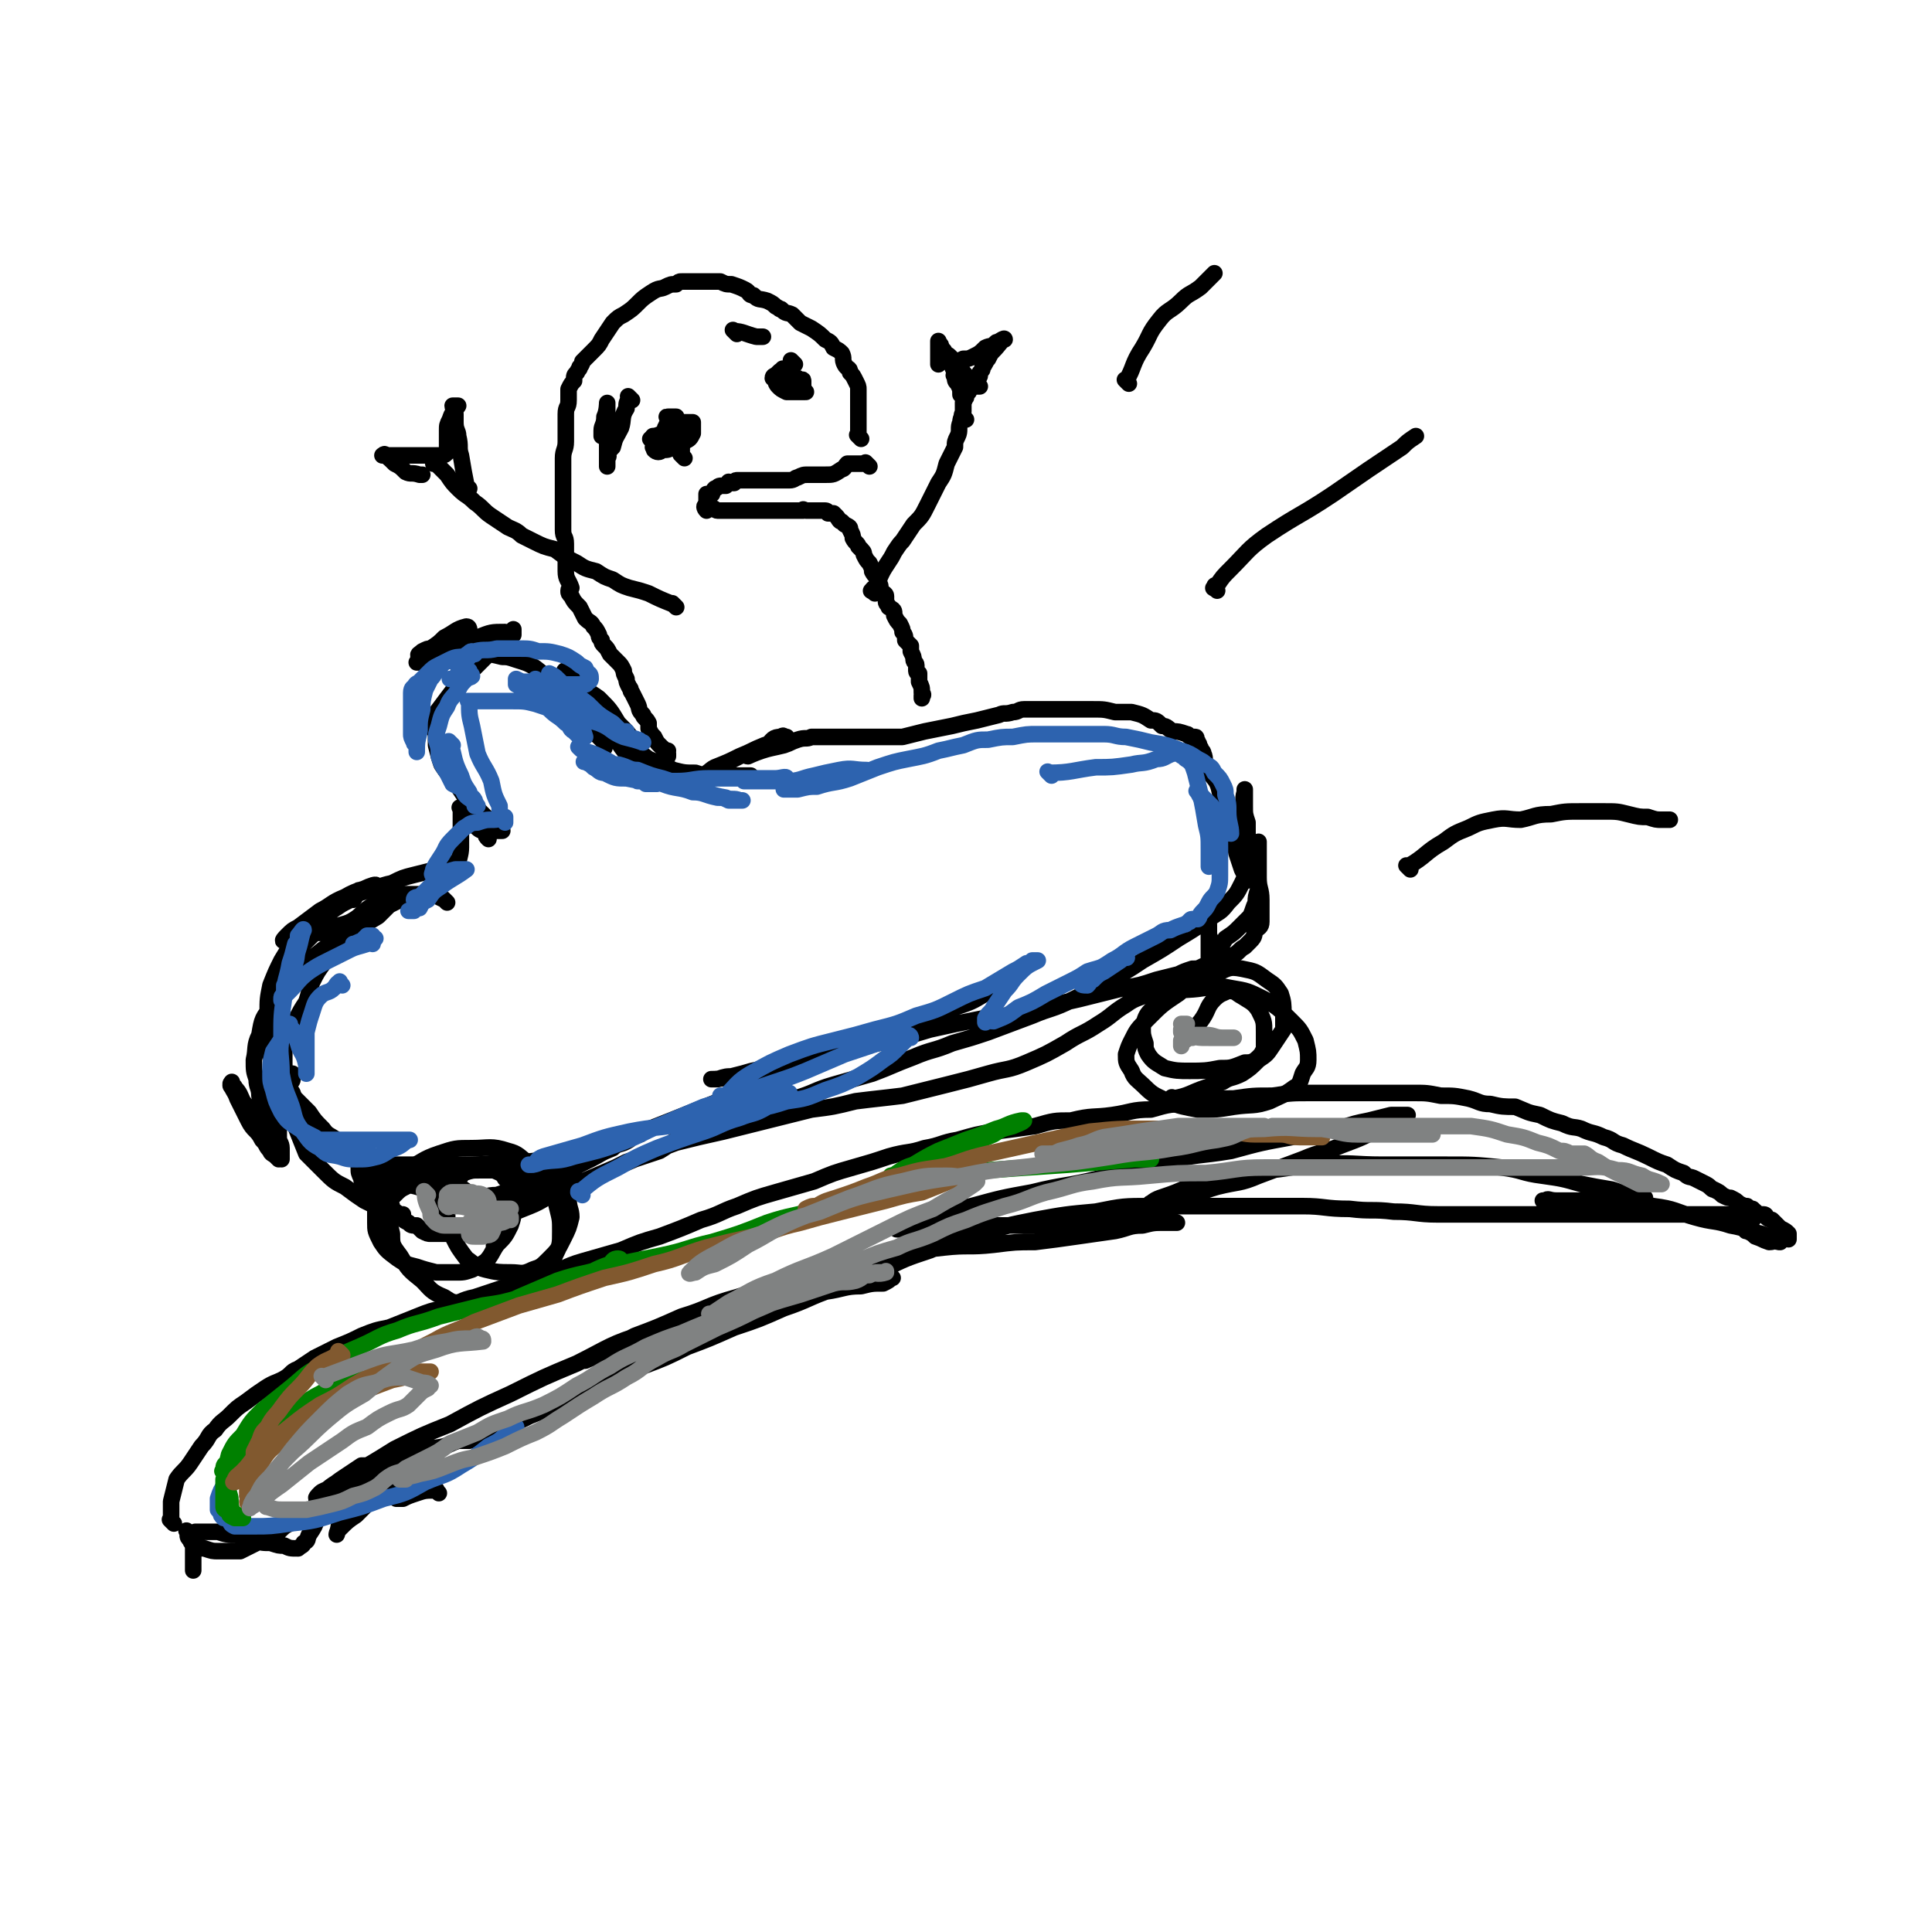 <svg viewBox='0 0 700 700' version='1.1' xmlns='http://www.w3.org/2000/svg' xmlns:xlink='http://www.w3.org/1999/xlink'><g fill='none' stroke='#000000' stroke-width='6' stroke-linecap='round' stroke-linejoin='round'><path d='M63,552c-1,-1 -1,-1 -1,-1 -1,-1 0,0 0,0 0,-3 0,-4 0,-7 1,-4 1,-4 2,-8 2,-3 3,-3 5,-6 2,-3 2,-3 4,-6 3,-3 2,-4 5,-6 2,-3 3,-3 5,-5 3,-3 3,-3 6,-5 4,-3 4,-3 7,-5 3,-2 4,-2 6,-3 4,-2 3,-3 6,-4 3,-2 3,-2 6,-4 4,-2 4,-2 8,-4 5,-2 5,-2 9,-4 5,-2 5,-2 10,-3 5,-2 5,-2 10,-4 5,-2 5,-2 10,-3 6,-2 6,-3 11,-4 6,-2 6,-2 12,-4 7,-2 7,-2 13,-4 8,-2 7,-3 14,-5 7,-2 7,-2 14,-4 7,-3 7,-3 14,-5 8,-3 8,-3 15,-6 7,-2 7,-3 13,-5 7,-3 7,-3 14,-5 7,-2 7,-2 14,-4 7,-3 7,-3 14,-5 7,-2 7,-2 13,-4 7,-2 7,-1 13,-3 6,-1 6,-2 12,-3 7,-2 7,-2 13,-3 8,-1 8,-1 15,-2 7,-2 7,-2 13,-2 8,-2 8,-1 15,-2 7,-1 7,-2 14,-2 7,-2 7,-2 15,-2 8,-2 8,-2 15,-2 7,-1 7,-1 14,-1 7,-1 7,-1 14,-1 7,0 7,0 14,0 6,0 6,0 12,0 6,0 6,0 11,0 5,0 5,0 10,1 5,0 5,0 10,1 4,1 4,2 8,2 4,1 5,1 9,1 5,2 4,2 9,3 4,2 4,2 8,3 4,2 4,1 7,2 4,2 4,1 8,3 4,1 3,2 7,3 4,2 5,2 9,4 4,2 4,2 7,3 3,2 3,2 6,3 2,2 2,1 4,2 2,1 2,1 4,2 2,1 2,2 3,2 2,1 2,1 3,2 2,1 2,1 3,1 2,1 2,1 3,2 2,1 2,1 3,1 1,1 2,1 2,1 1,1 1,1 2,2 0,0 0,0 1,0 1,0 1,0 1,0 1,0 1,1 1,1 1,1 2,1 2,1 2,2 2,2 3,3 2,1 2,1 3,2 0,1 0,1 0,2 0,0 0,0 0,0 '/><path d='M172,434c-1,-1 -1,-1 -1,-1 -1,-1 0,0 0,0 -3,-2 -4,-3 -8,-5 -2,0 -2,0 -4,-1 -3,0 -3,1 -6,1 -3,1 -3,0 -6,2 -2,1 -2,1 -4,3 -1,1 -1,1 -2,2 0,2 0,2 0,5 0,3 0,3 1,7 0,4 0,4 3,8 3,5 3,5 8,9 3,3 3,4 8,6 3,2 3,2 7,2 5,1 6,1 12,0 4,-1 5,-1 9,-3 4,-2 5,-3 8,-7 3,-3 3,-3 4,-7 2,-4 2,-4 2,-9 0,-4 0,-4 -1,-8 -1,-4 -1,-5 -4,-9 -2,-3 -2,-4 -6,-7 -4,-3 -4,-4 -8,-5 -6,-2 -7,-1 -13,-1 -6,0 -6,0 -12,2 -6,2 -6,3 -12,6 -4,3 -4,3 -7,7 -2,2 -2,2 -4,6 0,2 0,3 0,6 0,3 0,3 2,7 2,3 2,3 6,6 3,2 3,2 7,3 3,1 3,1 7,2 3,0 3,0 7,0 3,0 3,0 6,-1 2,-1 2,-1 5,-3 2,-2 2,-3 4,-6 3,-3 3,-3 5,-7 1,-3 1,-3 1,-7 0,-2 0,-2 -1,-5 0,-2 0,-3 -2,-5 -1,-2 -2,-2 -4,-3 -2,0 -3,0 -5,0 -3,0 -3,0 -6,1 -2,2 -2,3 -4,6 -1,3 -1,3 -2,7 0,5 0,5 2,10 2,4 2,4 5,8 3,2 3,3 7,4 4,1 5,1 9,1 4,0 4,1 8,-1 3,-1 3,-1 6,-4 3,-3 3,-3 5,-7 2,-4 2,-4 3,-8 0,-3 -1,-3 -1,-7 0,-3 1,-4 -1,-6 -2,-1 -3,-1 -6,-2 -3,0 -4,0 -7,2 -4,1 -5,0 -8,3 -3,3 -3,4 -5,8 -1,4 1,5 0,10 0,1 0,1 0,3 0,0 0,0 0,0 '/><path d='M426,399c-1,-1 -1,-1 -1,-1 -1,-1 0,0 0,0 6,-1 6,-2 12,-4 3,-1 3,-1 6,-2 3,-2 3,-1 7,-3 3,-2 3,-2 6,-5 3,-2 3,-2 5,-5 2,-3 2,-3 4,-6 0,-3 0,-3 0,-6 0,-3 0,-4 -1,-7 -2,-3 -2,-3 -5,-5 -4,-3 -4,-3 -9,-4 -5,-1 -5,0 -10,2 -7,2 -7,2 -13,7 -6,4 -6,4 -11,9 -4,4 -4,4 -6,8 -1,2 -1,2 -2,5 0,3 0,3 2,6 1,3 2,3 5,6 3,3 4,3 8,5 5,2 6,2 11,3 7,0 7,0 13,-1 7,-1 7,0 13,-2 4,-2 5,-2 9,-5 2,-1 2,-2 3,-5 1,-2 2,-2 2,-5 0,-3 0,-3 -1,-7 -2,-4 -2,-4 -5,-7 -5,-5 -5,-5 -10,-8 -6,-3 -6,-3 -12,-4 -5,-1 -5,-1 -10,0 -6,1 -7,0 -12,2 -4,2 -4,3 -7,6 -2,2 -2,3 -3,6 0,3 0,3 1,6 0,2 0,2 1,4 2,3 3,3 6,5 4,1 5,1 9,1 5,0 6,0 11,-1 4,0 4,0 9,-2 2,0 3,0 5,-2 1,-1 1,-1 2,-3 0,-3 0,-3 0,-6 0,-4 0,-4 -2,-8 -2,-3 -3,-3 -6,-5 -2,-1 -2,-2 -5,-2 -2,1 -3,1 -5,3 -3,3 -2,4 -5,8 -1,1 -1,2 -3,3 0,1 0,1 0,1 '/><path d='M161,439c-1,-1 -1,-1 -1,-1 -1,-1 0,0 0,0 1,0 1,-1 3,-1 7,-2 7,-1 14,-3 6,-2 6,-2 13,-4 7,-2 7,-2 13,-5 5,-2 5,-2 11,-5 4,-2 3,-2 8,-4 2,-2 3,-1 6,-3 1,-1 1,-1 3,-2 0,0 1,0 1,0 -1,0 -2,0 -3,0 -6,2 -5,3 -11,5 -5,2 -5,1 -11,3 -7,2 -6,2 -13,4 -6,1 -6,1 -12,1 -5,0 -5,0 -10,0 -4,0 -4,0 -9,0 -4,0 -4,0 -8,-1 -3,0 -3,0 -7,-1 -2,0 -2,0 -4,0 -2,0 -5,0 -4,0 3,0 6,0 12,0 7,0 7,0 14,0 8,0 8,0 17,-1 9,0 10,0 19,-2 10,-2 10,-3 20,-6 11,-3 11,-3 21,-7 10,-4 10,-4 20,-8 10,-4 10,-3 19,-7 9,-3 9,-3 17,-7 8,-3 8,-3 16,-7 7,-3 7,-2 14,-6 6,-2 6,-2 11,-5 5,-2 4,-2 9,-4 3,-1 3,-1 7,-3 2,0 2,0 4,-1 0,0 1,0 1,0 -2,1 -2,1 -4,2 -5,3 -5,3 -11,5 -8,3 -8,3 -16,6 -9,3 -9,4 -18,7 -9,2 -9,2 -18,4 -8,2 -8,2 -16,5 -6,1 -6,1 -12,3 -3,0 -3,0 -6,1 -1,0 -3,0 -2,0 1,0 3,0 7,-1 8,-2 8,-2 15,-4 9,-2 9,-2 19,-4 9,-2 9,-2 19,-4 9,-2 9,-2 19,-5 9,-2 9,-2 19,-4 9,-1 9,-1 18,-3 8,-2 8,-2 17,-4 8,-2 8,-2 16,-4 6,-1 6,-1 12,-3 4,-1 4,-1 8,-2 2,-1 2,-1 5,-2 2,0 2,0 4,-1 1,0 1,0 2,0 0,0 0,0 1,0 0,0 -1,0 -1,-1 0,-1 0,-1 0,-2 0,-1 0,-1 0,-2 0,-1 0,-1 0,-2 0,-1 0,-1 0,-2 0,-1 0,-1 0,-3 0,-1 0,-1 0,-2 0,0 0,0 0,0 0,0 0,0 0,0 0,0 0,-1 0,-1 -1,1 0,2 0,3 0,2 1,2 1,4 0,1 0,1 0,2 0,0 0,-1 1,-1 0,0 0,0 1,0 2,-1 2,-1 3,-3 3,-2 3,-2 5,-4 2,-2 2,-2 4,-4 1,-2 1,-3 2,-5 0,-2 0,-2 1,-5 0,-3 0,-3 0,-7 0,-3 0,-3 0,-6 0,-1 0,-1 0,-3 0,0 0,0 0,0 0,0 0,0 0,0 0,0 0,-1 0,-1 -1,2 0,2 0,5 0,4 0,4 0,8 0,4 1,4 1,8 0,2 0,2 0,4 0,2 0,2 0,4 0,2 -1,2 -2,3 -1,2 0,2 -2,4 -1,1 -1,1 -2,2 -2,1 -2,2 -4,3 -3,1 -3,0 -6,2 -3,1 -2,1 -5,2 -2,1 -2,1 -4,2 -2,0 -1,1 -3,2 0,0 -1,0 -2,0 -1,1 -1,1 -3,2 -3,1 -3,2 -6,3 -5,3 -6,2 -10,5 -5,3 -5,4 -10,7 -6,4 -6,3 -12,7 -7,4 -7,4 -14,7 -7,3 -7,2 -14,4 -7,2 -7,2 -15,4 -8,2 -8,2 -16,4 -8,1 -9,1 -17,2 -8,2 -8,2 -16,3 -8,2 -8,2 -16,4 -8,2 -8,2 -16,4 -9,2 -9,2 -17,4 -8,3 -8,3 -15,6 -7,3 -7,3 -14,6 -7,3 -7,3 -14,6 -5,2 -5,3 -10,5 -5,2 -5,2 -10,4 -4,2 -4,1 -9,3 -3,1 -3,1 -6,2 -2,1 -2,1 -4,1 -1,0 -1,0 -2,0 0,0 0,0 0,0 -1,0 -1,0 -2,0 -1,0 -1,0 -3,0 -1,0 -1,0 -3,-1 -1,-1 -1,-1 -2,-2 -2,0 -2,0 -3,-1 -2,-1 -2,-1 -3,-3 -2,-1 -2,-1 -4,-3 -1,-1 -1,-1 -2,-2 0,-1 0,-1 0,-2 0,-1 -1,-1 -1,-2 -1,-1 0,-1 -1,-3 0,-1 -1,-1 -1,-3 0,-1 0,-1 -1,-3 0,-1 0,-1 -1,-3 0,0 0,0 -1,-1 0,-1 0,-1 -1,-1 0,0 0,-1 -1,-1 0,0 0,1 0,2 0,0 -1,0 -1,1 0,2 0,2 0,4 0,2 0,2 1,4 0,1 0,1 1,3 0,1 0,1 2,3 0,0 1,0 2,1 1,1 1,1 3,2 1,0 1,0 3,1 0,1 0,1 1,2 1,0 1,1 2,1 0,0 0,0 1,0 0,0 0,0 0,0 0,0 0,0 -1,0 -3,-1 -3,-1 -6,-2 -3,-1 -3,-1 -7,-3 -3,-2 -3,-2 -7,-5 -4,-2 -4,-2 -8,-6 -3,-3 -3,-3 -6,-6 -2,-5 -2,-5 -4,-10 -1,-4 -1,-4 -2,-8 0,-3 0,-3 0,-6 0,-2 1,-2 1,-3 0,-1 0,-1 0,-2 0,0 0,0 0,0 0,0 0,0 0,0 -2,3 -3,3 -4,7 -1,4 0,4 -1,9 0,3 0,3 0,7 0,2 1,2 1,4 0,1 0,1 0,3 0,0 0,0 0,1 0,0 0,0 0,0 0,0 0,0 0,0 0,0 0,0 0,0 -1,-1 0,0 0,0 -2,-2 -2,-3 -4,-6 -2,-3 -2,-4 -4,-8 -3,-3 -3,-3 -6,-7 -1,-2 -1,-3 -3,-5 0,-1 -1,0 -1,-1 -1,0 0,-1 0,-1 0,1 0,1 0,2 0,0 0,0 0,0 0,0 -1,-1 0,-1 0,2 1,2 2,5 2,4 2,4 4,8 2,4 3,3 5,7 2,2 1,2 3,4 0,1 1,1 2,2 0,0 0,0 1,1 0,0 0,0 0,0 -1,-4 -1,-4 -2,-8 -1,-4 -2,-4 -3,-8 -1,-3 -1,-3 -2,-7 0,-3 -1,-3 -1,-6 -1,-3 -1,-3 -1,-7 1,-4 0,-5 2,-9 1,-6 1,-6 5,-11 3,-6 3,-6 8,-11 5,-5 5,-5 10,-9 5,-3 5,-3 11,-7 4,-2 4,-2 9,-5 2,-2 2,-2 4,-4 2,-1 2,-1 4,-2 0,0 1,-1 1,0 -2,0 -3,1 -5,2 -5,2 -5,1 -9,3 -4,2 -4,3 -8,4 -3,1 -4,1 -6,2 -1,0 -1,0 -2,1 0,0 0,0 0,0 0,0 0,0 0,0 0,0 0,-1 0,0 -2,0 -2,0 -3,1 -3,3 -3,3 -6,6 -3,3 -3,4 -5,8 -2,3 -2,3 -4,7 -1,3 0,3 -1,7 0,3 0,3 0,5 0,2 0,2 0,4 0,1 0,1 0,3 0,0 0,0 0,1 0,0 0,0 0,0 0,0 0,-1 0,-1 -1,0 0,0 0,1 0,0 0,0 0,0 0,-1 0,-1 0,-2 0,-1 0,-1 0,-1 0,0 0,0 0,0 0,1 0,1 0,2 0,0 -1,0 -1,0 0,0 1,1 2,0 0,-5 -2,-6 -1,-12 0,-5 0,-5 1,-10 2,-5 2,-5 4,-9 3,-5 3,-5 7,-9 4,-5 5,-4 10,-8 4,-3 4,-3 8,-5 3,-2 2,-2 5,-4 2,-1 5,-2 4,-1 -3,1 -6,1 -11,4 -5,2 -5,3 -9,5 -4,3 -4,3 -8,6 -2,1 -2,1 -4,3 -1,1 -2,2 -1,2 1,-1 3,-2 6,-4 4,-3 4,-3 9,-6 4,-2 4,-2 8,-5 2,-1 2,-1 4,-3 0,0 0,0 0,0 0,0 0,-1 0,0 -1,0 -1,2 -2,3 0,0 -1,-1 -1,-1 0,0 0,0 0,0 2,-1 2,-1 5,-2 5,-1 5,-2 10,-3 4,-2 4,-2 8,-3 4,-1 4,-1 8,-2 3,-1 3,-1 5,-2 1,0 1,0 3,-1 0,0 0,0 0,0 0,1 0,2 0,2 0,-3 1,-4 1,-7 0,-3 0,-3 0,-6 0,-3 0,-3 0,-6 0,-1 0,-1 0,-2 0,0 0,0 0,0 0,0 0,0 0,0 -1,-1 0,0 0,0 3,2 3,2 5,4 2,2 2,2 4,5 0,1 0,1 1,2 0,0 0,0 0,0 -1,-1 -1,-2 -2,-3 0,0 -1,0 -2,-1 0,0 0,0 0,0 0,0 0,0 0,0 0,0 -1,-1 -1,-1 2,0 3,1 7,2 1,0 1,0 2,0 0,0 0,0 0,0 1,0 1,0 1,0 0,0 0,0 0,0 -1,-1 -1,-1 -3,-2 -3,-3 -3,-3 -6,-6 -2,-2 -3,-2 -5,-5 -2,-3 -2,-3 -4,-6 -2,-2 -2,-2 -4,-5 -1,-3 -1,-3 -2,-7 0,-2 0,-2 0,-4 0,-1 -1,-1 -1,-3 0,0 0,0 0,-1 0,0 0,0 0,-1 0,0 0,0 0,0 0,0 0,0 0,0 0,0 0,-1 0,-1 -1,0 -1,1 -1,1 0,0 0,0 0,0 0,0 0,0 0,0 -1,-1 0,0 0,0 3,-4 3,-4 6,-8 3,-4 3,-4 7,-8 4,-4 4,-4 8,-8 3,-3 3,-3 6,-6 2,-1 2,-2 3,-3 0,0 0,1 0,2 -1,0 -2,-1 -3,-1 -5,0 -5,0 -10,2 -5,1 -5,2 -11,4 -4,1 -4,1 -8,3 -1,1 -2,1 -3,2 0,0 1,0 2,0 1,-1 1,-2 3,-3 3,-3 3,-2 7,-5 2,-1 2,-1 5,-3 1,-1 1,-1 2,-1 0,0 0,0 0,0 0,0 0,-1 -1,-1 -4,1 -4,2 -8,4 -2,2 -2,2 -5,4 -1,0 -1,0 -3,1 -1,1 -2,1 -1,2 1,0 2,-1 5,-1 4,0 4,0 8,0 5,0 5,0 9,0 4,0 4,0 8,1 2,0 2,0 5,1 3,1 4,1 7,3 4,3 4,4 7,7 3,3 4,3 6,7 2,2 1,2 3,5 0,0 0,0 0,1 0,0 0,0 0,0 0,0 0,0 0,0 -2,-1 -2,-1 -3,-3 -2,-2 -2,-2 -5,-5 -1,-1 -1,-1 -3,-3 0,-1 -1,-1 -2,-2 0,0 -1,-1 0,0 1,0 1,1 3,3 3,3 3,3 7,6 3,3 3,3 6,6 2,1 2,1 4,3 1,1 1,1 2,2 0,0 0,1 0,2 0,0 0,0 0,0 0,-4 0,-4 -1,-7 -1,-4 -1,-4 -4,-8 -2,-4 -2,-4 -4,-7 -2,-2 -2,-1 -4,-3 0,-1 0,-1 -1,-3 0,0 0,0 0,0 0,1 0,1 0,2 0,0 0,0 0,0 3,5 3,5 7,10 3,4 3,4 7,8 2,3 2,3 5,6 2,3 2,3 5,6 2,2 2,2 4,3 1,1 1,1 2,2 1,0 1,0 1,0 0,0 0,0 0,0 1,0 0,0 0,0 -3,-5 -3,-5 -5,-9 -3,-5 -3,-5 -7,-9 -3,-5 -3,-5 -7,-9 -4,-3 -4,-2 -8,-5 -1,-2 -1,-2 -3,-4 0,0 0,-1 -1,-1 0,0 -1,0 0,0 2,4 2,5 6,9 3,4 3,4 7,9 4,4 4,4 9,8 4,3 4,3 8,6 5,2 5,2 9,4 4,1 4,1 8,1 3,1 3,1 6,1 3,0 3,0 6,0 2,0 2,0 4,0 1,0 1,0 3,0 0,0 1,0 1,0 -1,0 -2,0 -4,0 -3,0 -3,0 -7,0 -2,0 -2,0 -5,0 -1,0 -2,0 -3,0 0,0 1,0 1,0 3,-1 3,-2 5,-3 5,-2 5,-2 9,-4 5,-2 4,-2 9,-4 3,-1 3,-1 6,-2 1,-1 2,-1 2,-1 0,0 -1,0 -1,0 0,0 0,0 0,0 0,0 0,-1 -1,0 -3,0 -3,1 -5,3 -3,1 -3,1 -5,2 -1,1 -3,2 -2,2 0,0 2,-1 5,-2 3,-1 4,-1 8,-2 3,-1 2,-1 5,-2 3,-1 3,0 5,-1 2,0 1,0 3,0 1,0 1,0 3,0 2,0 2,0 4,0 3,0 3,0 5,0 5,0 5,0 9,0 4,0 4,0 9,0 4,-1 4,-1 8,-2 5,-1 5,-1 10,-2 4,-1 4,-1 9,-2 4,-1 4,-1 8,-2 2,-1 2,0 5,-1 2,0 2,-1 4,-1 0,0 0,0 1,0 1,0 1,0 2,0 0,0 0,0 0,0 0,0 0,0 0,0 1,0 1,0 3,0 2,0 2,0 4,0 3,0 3,0 6,0 5,0 5,0 9,0 4,0 4,0 8,1 3,0 3,0 6,0 4,1 4,1 7,3 2,0 2,0 4,2 2,0 2,1 4,2 2,0 2,0 5,1 1,0 0,1 2,1 0,0 0,0 1,0 0,0 0,0 0,0 1,0 0,1 0,1 0,0 1,0 1,1 1,1 0,1 1,2 0,1 1,1 1,2 1,2 0,3 1,5 3,5 4,4 5,9 2,5 2,6 3,11 2,5 2,5 3,11 1,3 1,3 2,6 1,2 2,4 2,4 1,-1 0,-3 0,-6 0,-4 0,-4 0,-8 0,-4 0,-4 0,-7 -1,-3 -1,-3 -1,-6 0,-2 0,-2 0,-4 0,-1 0,-2 0,-2 0,0 0,1 0,1 0,0 0,0 0,0 0,1 0,-1 0,0 -1,3 0,4 0,8 0,4 0,4 0,8 0,3 0,3 0,6 0,2 0,2 0,5 0,0 0,0 0,1 0,0 0,0 0,0 0,3 0,3 -1,5 -2,4 -2,4 -5,7 -3,4 -3,3 -7,6 -6,4 -6,4 -11,7 -6,4 -6,4 -13,8 -6,4 -6,4 -12,7 -7,4 -7,4 -13,7 -8,4 -8,3 -15,6 -8,3 -8,3 -16,6 -6,2 -6,2 -13,4 -7,3 -7,2 -14,5 -8,3 -7,3 -15,6 -7,2 -7,2 -14,4 -7,2 -7,3 -14,5 -6,2 -6,2 -13,4 -7,3 -7,2 -13,4 -7,3 -7,2 -13,5 -5,2 -5,3 -10,6 -6,2 -6,2 -12,4 -6,3 -6,3 -12,6 -4,1 -4,1 -9,2 -5,1 -5,1 -9,1 -5,1 -5,2 -9,3 -4,0 -4,0 -8,0 -4,0 -4,1 -7,1 -3,0 -3,0 -6,0 -3,0 -3,0 -5,0 -4,-1 -4,-2 -8,-3 -5,-2 -5,-1 -9,-3 -5,-2 -4,-3 -8,-5 -4,-2 -4,-2 -8,-4 -3,-2 -3,-3 -6,-5 -3,-3 -4,-2 -6,-5 -3,-3 -3,-3 -5,-6 -4,-4 -4,-4 -7,-7 -3,-3 -4,-3 -5,-6 -3,-10 -2,-10 -3,-20 0,-5 0,-6 1,-10 1,-4 1,-4 2,-7 2,-3 2,-3 3,-5 1,-1 1,-2 2,-2 '/><path d='M159,541c-1,-1 -1,-2 -1,-1 -4,0 -4,0 -7,1 -3,1 -3,1 -5,2 -1,0 -2,0 -2,0 -1,0 0,0 1,0 0,0 0,0 0,0 0,-4 1,-4 1,-8 1,-1 1,-1 1,-2 0,0 0,0 0,0 -5,4 -5,4 -10,8 -4,4 -4,4 -8,8 -3,2 -3,2 -6,5 -1,1 -1,2 -1,2 1,-3 1,-5 2,-9 2,-5 2,-5 5,-9 2,-3 2,-3 4,-5 1,-1 1,-2 1,-2 1,-1 0,0 0,0 0,0 0,0 0,0 -1,0 -2,0 -3,0 -3,2 -3,2 -6,4 -3,2 -3,2 -5,4 -2,1 -3,1 -4,2 -1,1 -2,2 -1,2 4,-4 5,-5 11,-8 9,-5 9,-5 17,-10 10,-5 10,-5 20,-9 11,-6 11,-6 22,-11 12,-6 12,-6 24,-11 12,-6 12,-7 25,-11 12,-5 12,-5 25,-8 11,-3 11,-3 22,-5 9,-2 9,-1 18,-2 7,-1 7,-2 13,-2 4,-1 4,-1 8,-1 2,-1 2,-1 3,-2 1,0 0,0 0,0 -2,0 -2,0 -4,0 -6,0 -6,0 -13,0 -9,0 -9,0 -18,1 -11,2 -11,3 -21,6 -11,3 -10,4 -20,7 -9,4 -9,4 -17,7 -6,3 -6,4 -13,7 -2,1 -3,1 -5,2 -1,0 0,0 0,0 4,-2 4,-2 7,-3 8,-4 8,-4 17,-7 11,-4 11,-4 21,-8 12,-4 12,-4 23,-8 11,-4 11,-4 22,-7 11,-3 11,-3 21,-5 10,-2 10,-2 19,-3 9,-1 9,0 18,-1 8,-1 8,-1 15,-1 8,-1 8,-1 15,-2 7,-1 7,-1 14,-2 5,-1 5,-2 10,-2 4,-1 4,-1 8,-1 1,0 1,0 2,0 1,0 2,0 2,0 1,0 0,0 0,0 -9,0 -9,0 -17,0 -9,1 -9,1 -17,1 -10,0 -10,0 -20,0 -9,0 -9,0 -18,0 -8,0 -8,1 -15,1 -5,0 -5,0 -9,0 -3,0 -6,1 -5,0 2,-1 5,-2 10,-3 8,-3 8,-3 17,-5 11,-3 11,-3 22,-5 12,-3 12,-2 24,-5 12,-3 12,-3 24,-6 12,-3 12,-2 24,-4 11,-3 11,-3 22,-5 8,-2 8,-2 17,-3 6,-2 6,-2 11,-3 4,-1 4,-1 8,-2 2,0 2,0 4,0 1,0 2,0 2,0 0,0 -1,0 -1,0 -4,2 -4,2 -8,4 -7,4 -7,4 -15,7 -7,3 -7,2 -14,5 -8,3 -8,3 -16,6 -7,3 -7,2 -15,4 -7,2 -7,3 -13,4 -4,2 -4,1 -8,2 -2,0 -4,0 -3,0 2,-2 4,-2 9,-4 7,-3 7,-3 15,-4 9,-3 9,-2 19,-4 10,-1 10,-2 19,-2 11,-1 11,0 22,0 12,0 12,0 23,0 10,0 10,0 20,1 8,1 7,2 15,3 7,1 7,1 14,3 5,1 5,1 11,2 3,1 3,1 6,2 2,0 2,1 4,1 1,0 2,0 2,0 -2,0 -3,1 -6,1 -5,0 -5,0 -11,0 -4,0 -4,0 -9,0 -3,0 -3,0 -6,0 -3,0 -3,-1 -4,0 -1,0 -1,0 -1,0 3,1 3,0 6,0 9,0 9,0 17,0 8,0 8,0 17,2 8,1 8,2 15,4 7,2 7,1 13,3 6,1 6,2 11,3 3,1 3,1 5,2 1,1 1,1 2,1 0,0 0,0 0,0 -2,-1 -2,0 -4,0 -3,-1 -2,-1 -5,-2 -1,-1 -1,-1 -3,-2 0,0 -1,0 0,0 0,-2 0,-2 2,-4 0,-1 1,-1 2,-2 0,0 0,0 0,0 0,0 -1,-1 -1,-1 0,0 0,0 1,1 0,0 0,0 0,0 -3,0 -3,0 -5,0 -4,0 -4,0 -7,0 -5,0 -5,0 -9,0 -5,0 -5,0 -10,0 -6,0 -6,0 -12,0 -5,0 -5,0 -11,0 -5,0 -5,0 -11,0 -6,0 -6,0 -13,0 -6,0 -6,0 -12,0 -6,0 -6,0 -12,0 -7,0 -7,0 -14,0 -8,0 -8,-1 -16,-1 -8,-1 -8,0 -16,-1 -9,0 -9,-1 -17,-1 -9,0 -9,0 -18,0 -10,0 -10,0 -19,0 -9,0 -9,0 -18,0 -10,0 -10,0 -20,2 -11,1 -11,1 -22,3 -10,2 -10,2 -20,5 -9,2 -9,2 -18,6 -9,3 -9,3 -17,7 -9,3 -9,3 -18,7 -9,3 -9,4 -18,7 -9,4 -9,4 -18,7 -9,4 -9,4 -17,7 -8,4 -8,4 -16,7 -9,4 -9,4 -17,8 -7,3 -7,3 -14,6 -5,2 -5,2 -10,4 -4,2 -4,2 -8,3 -2,1 -2,1 -5,2 -2,1 -3,1 -5,2 -2,0 -2,1 -4,2 -2,0 -2,0 -4,0 -3,1 -2,1 -5,2 -4,1 -4,0 -7,2 -4,1 -4,1 -8,3 -4,1 -4,1 -7,3 -4,2 -4,2 -7,3 -2,1 -2,1 -4,2 -2,1 -2,1 -4,3 -3,2 -3,2 -5,4 -2,3 -2,3 -4,6 -1,3 -1,3 -3,6 -1,2 0,2 -2,3 0,1 -1,1 -2,2 0,0 0,0 0,0 -3,0 -3,0 -5,-1 -2,0 -2,0 -5,-1 -3,0 -3,0 -6,-1 -3,-1 -3,-1 -6,-2 -4,0 -4,0 -7,-1 -2,0 -2,0 -4,0 -1,0 -1,0 -3,0 -1,0 -1,0 -1,0 -1,0 1,0 0,0 0,3 -1,3 -1,6 0,3 0,3 0,5 0,2 0,2 0,3 0,0 0,0 0,0 0,-1 0,-1 0,-3 0,-3 0,-3 0,-5 0,-2 -1,-2 -1,-3 -1,-1 -1,-1 -1,-2 0,-1 0,-1 0,-1 0,0 0,0 0,0 0,0 -1,-1 0,0 0,1 0,2 2,4 2,2 2,2 4,2 3,1 3,1 5,1 4,0 4,0 8,0 4,-2 4,-2 8,-4 3,-2 3,-2 6,-3 2,-2 2,-2 4,-3 3,-1 3,-1 5,-1 1,0 1,0 2,0 '/><path d='M312,159c-1,-1 -1,-1 -1,-1 -1,-1 0,0 0,0 0,-3 0,-4 0,-8 0,-1 0,-1 0,-2 0,-1 0,-1 0,-2 0,-2 0,-2 0,-5 0,-1 0,-1 -1,-3 -1,-2 -1,-2 -2,-3 0,-2 -1,-1 -2,-3 -1,-2 0,-2 -1,-4 -1,-1 -1,-1 -3,-2 -1,-2 -1,-2 -3,-3 -2,-2 -2,-2 -5,-4 -2,-1 -2,-1 -4,-2 -1,-1 -1,-1 -3,-3 -2,-1 -2,0 -4,-2 -1,0 0,0 -2,-1 -1,-1 -1,-1 -3,-2 -3,-1 -3,0 -5,-2 -2,0 -1,-1 -3,-2 -2,-1 -2,-1 -5,-2 -2,0 -2,0 -4,-1 -3,0 -3,0 -6,0 -2,0 -2,0 -4,0 -1,0 -1,0 -3,0 0,0 0,0 -1,0 -1,0 -1,0 -2,1 -2,0 -2,0 -4,1 -2,1 -2,0 -5,2 -3,2 -3,2 -5,4 -2,2 -2,2 -5,4 -2,1 -2,1 -4,3 -2,3 -2,3 -4,6 -1,2 -1,2 -3,4 -2,2 -2,2 -4,4 0,0 0,1 -1,2 0,1 0,0 -1,2 -1,1 -1,1 -1,3 -1,1 -1,1 -2,3 0,2 0,2 0,4 0,3 -1,2 -1,5 0,2 0,3 0,5 0,3 0,3 0,5 0,3 -1,3 -1,6 0,2 0,2 0,4 0,2 0,2 0,5 0,1 0,1 0,3 0,2 0,2 0,3 0,2 0,2 0,3 0,2 0,2 0,4 0,2 0,2 0,4 0,3 1,2 1,5 0,3 0,3 0,6 0,2 0,2 0,4 0,3 1,3 2,6 0,0 -1,0 -1,1 0,1 0,1 1,2 1,2 1,2 3,4 1,2 1,2 2,4 2,2 2,1 3,3 1,1 1,1 2,3 0,1 0,1 1,2 0,1 0,1 1,2 1,1 1,1 2,3 1,1 1,1 3,3 1,1 1,1 2,3 0,1 0,1 1,3 0,1 0,1 1,3 1,1 0,1 1,2 1,2 1,2 2,4 1,2 0,2 2,4 0,1 1,1 2,3 0,0 0,0 0,2 0,0 0,0 0,0 1,2 1,2 2,3 1,2 1,2 2,3 1,1 2,2 3,2 0,1 -2,0 -1,0 0,0 1,0 1,1 0,0 0,0 0,1 0,0 0,0 0,0 '/><path d='M315,169c-1,-1 -1,-1 -1,-1 -1,-1 0,0 0,0 0,0 0,0 0,0 -1,0 -1,0 -3,0 -2,0 -2,0 -4,0 -1,1 -1,2 -2,2 -3,2 -3,2 -6,2 -3,0 -3,0 -6,0 -2,0 -2,0 -4,1 -1,0 -1,1 -3,1 -2,0 -2,0 -4,0 -1,0 -1,0 -2,0 -1,0 -1,0 -2,0 -1,0 -1,0 -1,0 -1,0 -1,0 -1,0 0,0 0,0 0,0 -1,0 -1,0 -1,0 -1,0 -1,0 -1,0 -1,0 -1,0 -2,0 -1,0 -1,0 -2,0 -1,0 -1,0 -1,0 -1,0 -1,0 -1,0 0,0 -1,0 -1,0 -1,0 -1,1 -1,1 -1,0 -1,0 -1,0 0,0 0,0 0,0 0,0 -1,0 -1,0 0,-1 0,0 0,0 -1,1 -1,1 -1,1 -1,0 -2,0 -2,0 -1,0 -1,1 -2,1 -1,1 -1,2 -1,2 -1,0 -1,0 -2,0 0,0 0,1 0,1 0,0 0,0 0,0 0,1 0,1 0,1 0,1 0,1 0,1 0,1 0,1 0,1 0,0 0,0 0,0 0,0 0,-1 0,0 -1,0 -1,1 0,2 0,0 1,-1 1,-1 1,0 1,0 1,0 1,0 1,1 2,1 1,0 1,0 2,0 1,0 1,0 2,0 0,0 0,0 1,0 1,0 1,0 2,0 1,0 1,0 3,0 1,0 1,0 2,0 0,0 0,0 0,0 1,0 1,0 3,0 1,0 1,0 2,0 0,0 0,0 1,0 1,0 1,0 2,0 1,0 1,0 2,0 1,0 1,0 3,0 1,0 1,0 2,0 0,0 0,0 0,0 1,0 1,0 2,0 0,0 0,0 1,0 0,0 0,0 0,0 1,0 1,0 1,0 0,0 0,0 0,0 0,0 -1,0 0,0 0,-1 0,0 1,0 0,0 0,0 0,0 0,0 0,0 0,0 1,0 1,0 1,0 0,0 0,0 0,0 2,0 2,0 3,0 1,0 1,0 2,0 1,0 1,0 1,0 1,0 1,1 1,1 1,0 1,0 2,0 0,0 0,0 0,0 1,1 1,1 1,1 1,1 1,2 2,2 1,1 1,1 1,1 2,1 2,1 2,2 1,2 1,2 1,3 1,2 2,2 2,3 2,2 2,2 2,3 1,2 1,2 2,3 1,2 1,2 1,3 1,2 2,2 2,3 1,2 1,2 1,4 1,1 2,1 2,2 0,1 0,1 0,2 0,1 1,1 1,2 2,1 2,1 2,3 1,2 1,2 2,3 1,2 1,2 1,3 1,1 1,2 1,3 1,1 1,1 2,2 0,1 0,1 0,2 1,2 1,2 1,3 0,1 1,1 1,2 0,1 0,1 0,2 0,1 1,1 1,1 0,1 0,1 0,1 0,1 0,1 0,1 0,1 0,1 0,1 1,2 1,2 1,4 1,1 0,1 0,1 0,1 0,1 0,1 0,0 0,0 0,0 0,0 0,0 0,0 '/><path d='M240,159c-1,-1 -1,-1 -1,-1 -1,-1 0,0 0,0 0,0 0,0 0,0 '/><path d='M288,132c-1,-1 -1,-1 -1,-1 -1,-1 0,0 0,0 '/><path d='M317,215c-1,-1 -2,-1 -1,-1 0,-1 1,-1 1,-1 2,-4 2,-5 4,-8 2,-3 2,-3 3,-5 2,-3 2,-3 3,-4 2,-3 2,-3 4,-6 3,-3 3,-3 5,-7 2,-4 2,-4 4,-8 2,-3 2,-3 3,-7 1,-2 1,-2 3,-6 0,-2 0,-2 1,-4 1,-2 0,-3 1,-5 0,-2 1,-2 1,-4 0,0 0,0 0,-1 0,-1 0,-1 0,-1 0,-1 0,-1 0,-1 1,-2 1,-3 2,-4 0,0 -1,1 -1,2 0,0 0,0 0,0 '/><path d='M245,220c-1,-1 -1,-1 -1,-1 -1,-1 0,0 0,0 0,0 0,0 0,0 0,0 0,0 0,0 -5,-2 -5,-2 -9,-4 -3,-1 -3,-1 -7,-2 -3,-1 -3,-1 -6,-3 -3,-1 -3,-1 -6,-3 -4,-1 -4,-1 -7,-3 -4,-2 -4,-2 -8,-5 -4,-1 -4,-1 -8,-3 -2,-1 -2,-1 -4,-2 -2,-2 -3,-2 -5,-3 -3,-2 -3,-2 -6,-4 -3,-2 -3,-3 -6,-5 -3,-3 -3,-2 -6,-5 -2,-2 -2,-2 -4,-5 -1,-1 -1,-1 -3,-3 0,0 0,0 -1,-1 0,0 0,0 -1,0 0,0 0,0 0,0 0,0 0,0 0,0 0,0 0,0 1,0 0,0 0,0 0,0 0,0 -1,0 -1,0 0,-1 0,0 1,0 0,0 0,0 0,0 0,0 -1,0 -1,0 '/><path d='M350,152c-1,-1 -1,-1 -1,-1 -1,-1 0,0 0,0 0,0 0,0 0,0 0,0 0,0 0,0 -1,-1 0,-1 0,-1 0,-2 0,-2 0,-3 0,-3 0,-3 -1,-4 0,-2 0,-2 -1,-4 -1,-1 -1,-1 -1,-3 -1,0 0,0 0,-1 0,-1 -1,-1 -1,-3 0,0 0,-1 0,-1 0,-1 0,0 0,1 0,0 0,0 0,0 0,0 0,-1 0,-1 -1,0 0,0 0,1 0,0 0,0 0,0 2,-1 2,-1 4,-2 2,0 2,0 4,-1 2,-1 2,-1 4,-3 2,-1 2,0 4,-2 1,0 3,-2 3,-1 -1,0 -2,2 -4,4 -1,1 -1,1 -2,3 -1,1 -1,2 -2,3 0,1 0,1 -1,2 0,0 0,0 0,1 0,0 0,0 0,0 0,1 -1,1 -1,2 0,0 0,1 0,1 0,1 -1,1 -1,1 1,0 2,0 2,0 -1,0 -2,0 -3,-1 -1,-1 -1,-1 -2,-3 -2,-2 -1,-2 -3,-4 -1,-1 -1,-1 -3,-3 -1,-1 -1,0 -2,-2 0,0 0,0 -1,-1 0,-1 0,-1 -1,-2 0,0 0,-1 0,0 0,1 0,1 0,3 0,1 0,1 0,3 0,0 0,0 0,1 0,0 0,0 0,1 0,0 0,0 0,0 '/><path d='M170,177c-1,-1 -1,-1 -1,-1 -1,-1 0,0 0,0 -1,-5 -1,-5 -2,-11 -1,-3 0,-3 -1,-7 0,-2 -1,-2 -1,-5 0,-1 0,-2 0,-3 0,-2 -1,-2 -1,-3 1,0 1,0 2,0 0,0 0,0 0,0 -2,3 -2,2 -3,5 -1,2 -1,2 -1,4 0,1 0,1 0,3 0,1 0,1 0,2 0,0 0,0 0,1 0,1 0,1 0,2 0,0 0,0 0,0 -1,1 -1,1 -3,1 -1,0 -1,0 -3,0 -2,0 -2,0 -4,0 -3,0 -3,0 -5,0 -2,0 -2,0 -4,0 -1,0 -1,0 -2,0 -1,0 -1,0 -2,0 0,0 -1,0 0,0 0,0 0,0 1,0 0,0 0,0 0,0 0,0 -1,-1 -1,0 1,0 2,1 4,3 2,1 2,1 4,3 2,1 2,0 5,1 0,0 0,0 1,0 '/><path d='M248,166c-1,-1 -1,-1 -1,-1 -1,-1 0,0 0,0 0,0 0,0 0,0 0,0 0,0 0,0 -1,-1 0,0 0,0 0,-1 0,-1 0,-3 0,-1 0,-1 0,-2 0,-1 0,-1 0,-2 -1,-2 -1,-2 -1,-4 0,-1 0,-1 -1,-2 0,0 0,0 0,-1 -1,0 -1,0 -1,0 -1,0 -1,0 -2,0 0,0 0,0 0,0 -1,0 0,0 0,1 0,2 -1,2 -1,4 0,0 0,1 0,2 0,0 0,1 0,1 0,-1 1,-1 1,-2 0,-1 -1,-1 -1,-2 0,0 0,1 0,2 -1,0 -1,0 -3,1 0,0 -1,0 -1,0 -1,0 0,0 1,0 1,0 1,0 1,0 0,0 0,0 0,0 1,0 0,0 0,0 0,-1 0,0 0,0 '/><path d='M285,135c-1,-1 -1,-1 -1,-1 -1,-1 0,0 0,0 0,0 0,0 0,0 0,0 0,-1 0,0 -1,0 -1,0 -2,1 0,0 0,0 -1,1 0,0 -1,0 -1,1 0,0 1,0 1,1 0,0 0,1 1,2 1,1 1,1 3,2 3,0 3,0 5,0 1,0 1,0 2,0 0,0 -1,-1 -1,-2 0,0 0,0 0,-1 0,0 0,0 0,-1 0,0 0,0 0,0 0,-1 -1,0 -1,0 -1,0 -1,-1 -1,-1 -1,1 -1,1 -1,2 -1,0 -1,-1 -1,-1 0,0 0,0 -1,0 0,0 0,0 0,0 0,0 0,0 0,0 '/><path d='M237,160c-1,-1 -2,-1 -1,-1 0,-1 1,0 2,0 4,0 4,-1 7,-1 1,-1 1,0 2,-1 0,0 0,-1 0,-1 0,0 0,0 0,0 -1,1 -1,1 -3,2 0,1 0,1 0,2 0,0 -1,-1 -1,-1 0,0 0,0 0,0 0,1 0,2 0,2 0,-1 1,-1 1,-2 0,0 0,0 1,-1 0,0 0,0 0,-1 0,0 0,0 0,-1 0,0 0,0 0,-1 0,0 0,0 0,0 0,1 0,1 0,2 0,0 -1,-1 -2,-1 -1,0 -2,1 -3,2 -1,0 -1,1 -2,2 -1,0 -1,1 -1,2 -1,0 0,0 0,0 0,1 0,1 0,1 1,1 2,1 3,0 2,0 2,0 4,-1 2,0 2,0 4,-2 2,-1 2,-1 3,-3 0,-1 0,-1 0,-3 0,0 0,0 0,0 0,0 0,0 0,0 0,0 0,-1 0,-1 -1,0 -1,0 -2,0 -1,0 -1,0 -2,0 0,0 0,0 -1,0 0,0 0,0 0,0 '/><path d='M229,145c-1,-1 -1,-1 -1,-1 -1,-1 0,0 0,0 0,0 0,0 0,0 -1,2 -1,2 -1,4 -2,3 -1,4 -2,7 -2,4 -2,3 -3,7 -1,1 -1,1 -2,3 0,0 1,0 0,1 0,1 0,3 0,3 0,-1 0,-3 0,-6 0,-2 0,-2 0,-4 0,-3 0,-3 0,-5 0,-2 0,-2 0,-4 0,-2 0,-4 0,-4 0,0 0,3 -1,5 0,3 -1,3 -1,5 0,1 0,2 0,2 '/><path d='M267,121c-1,-1 -1,-1 -1,-1 -1,-1 0,0 0,0 0,0 0,0 0,0 0,0 -1,-1 0,0 3,0 4,1 8,2 0,0 0,0 0,0 1,0 1,0 2,0 0,0 0,0 0,0 0,0 0,0 0,0 1,0 0,0 0,0 '/><path d='M409,139c-1,-1 -1,-1 -1,-1 -1,-1 0,0 0,0 3,-5 2,-6 6,-12 3,-5 2,-5 6,-10 3,-4 4,-3 8,-7 3,-3 3,-2 7,-5 2,-2 2,-2 4,-4 1,-1 1,-1 1,-1 '/><path d='M441,214c-1,-1 -2,-1 -1,-1 0,-1 0,-1 1,-1 2,-3 2,-3 5,-6 6,-6 6,-7 13,-12 12,-8 12,-7 24,-15 13,-9 13,-9 25,-17 2,-2 2,-2 5,-4 '/><path d='M511,315c-1,-1 -1,-1 -1,-1 -1,-1 0,0 0,0 7,-4 6,-5 13,-9 4,-3 4,-3 9,-5 4,-2 4,-2 9,-3 5,-1 5,0 10,0 5,-1 5,-2 11,-2 5,-1 5,-1 11,-1 4,0 4,0 8,0 5,0 5,0 9,1 4,1 4,1 7,1 3,1 3,1 5,1 1,0 2,0 2,0 0,0 -2,0 -1,0 0,0 0,0 1,0 1,0 1,0 1,0 '/><path d='M162,327c-1,-1 -1,-1 -1,-1 -1,-1 0,0 0,0 0,0 0,0 0,0 0,0 0,0 0,0 -4,-2 -4,-2 -8,-2 -3,0 -3,0 -6,0 -3,0 -3,1 -5,1 -4,2 -4,1 -7,3 -3,2 -3,2 -6,5 -4,3 -4,3 -6,7 -3,4 -3,4 -5,8 -3,4 -3,4 -5,8 -1,3 -1,4 -2,7 -2,3 -2,3 -4,7 -1,2 -1,2 -2,4 -2,3 -2,3 -2,6 0,2 0,2 0,5 0,2 0,2 1,5 0,3 0,3 2,6 1,3 0,3 2,6 2,3 2,3 4,5 3,3 3,3 6,5 2,2 2,2 6,4 2,2 3,2 6,3 2,1 2,1 5,3 0,0 1,0 1,0 0,0 -1,0 -1,0 0,0 0,0 0,0 0,0 0,0 -1,0 -2,-2 -2,-2 -5,-3 -3,-2 -2,-2 -6,-4 -1,0 -2,0 -2,0 '/></g>
<g fill='none' stroke='#2D63AF' stroke-width='6' stroke-linecap='round' stroke-linejoin='round'><path d='M124,357c-1,-1 -1,-2 -1,-1 -1,0 -1,1 -2,2 -2,2 -3,1 -5,3 -2,2 -2,3 -3,6 -1,3 -1,3 -2,7 0,3 0,3 0,7 0,2 0,2 0,4 0,1 0,1 0,3 0,0 0,1 0,1 0,-1 0,-2 0,-3 -1,-5 -2,-4 -3,-8 -1,-3 -1,-3 -2,-5 -1,-1 -1,-2 -1,-2 -1,1 -1,2 -2,4 -2,3 -2,3 -4,6 -1,4 -1,4 -1,8 0,3 0,3 1,6 1,4 1,4 3,8 2,3 2,3 5,5 3,2 3,2 7,4 3,2 3,2 7,4 3,1 3,1 7,2 2,0 2,0 4,0 1,0 1,0 2,0 0,0 0,0 0,0 0,0 0,0 0,0 -3,-1 -3,0 -6,-1 -3,0 -2,-1 -5,-2 -2,0 -2,0 -4,-1 -2,0 -2,0 -4,-1 0,0 -1,0 0,0 2,0 3,0 7,0 4,0 4,0 8,0 3,0 3,0 7,0 2,0 2,0 5,0 2,0 2,0 5,0 0,0 0,0 1,0 0,0 1,0 0,0 -2,1 -2,2 -5,3 -3,1 -3,2 -6,3 -4,1 -4,1 -8,1 -3,0 -3,0 -6,-1 -4,-1 -4,0 -7,-3 -4,-2 -4,-3 -7,-7 -3,-4 -2,-5 -4,-10 -2,-5 -2,-5 -3,-10 0,-7 -1,-7 0,-13 0,-8 0,-8 1,-15 0,-6 1,-6 2,-12 1,-3 1,-3 2,-7 1,-1 1,-2 1,-3 1,-1 2,-3 2,-2 -1,2 -1,4 -2,7 -1,3 0,3 -2,7 -1,3 -1,2 -3,6 0,1 0,1 0,3 -1,1 -1,1 -1,2 0,0 0,1 0,0 1,-1 1,-1 3,-3 3,-3 3,-4 7,-7 3,-2 3,-2 7,-4 4,-2 4,-2 8,-4 2,-1 3,-1 6,-2 1,-1 2,-1 3,-2 0,0 -1,1 -1,2 0,0 0,0 0,0 0,0 0,-1 -1,-1 -1,0 -2,0 -3,0 -1,0 -2,1 -3,1 0,0 1,0 2,0 1,-1 1,-1 3,-3 1,0 2,0 2,0 '/><path d='M164,270c-1,-1 -1,-1 -1,-1 -1,-1 0,0 0,0 2,6 1,6 4,12 1,3 1,3 3,6 0,2 1,1 2,3 0,1 0,1 0,2 0,0 1,0 1,0 0,0 0,0 0,0 -1,-1 0,-1 -2,-2 -1,-1 -2,-1 -3,-3 0,0 0,0 0,0 0,0 0,0 0,0 0,0 0,-1 0,-1 -2,-1 -2,-1 -4,-2 -1,-2 -1,-2 -2,-4 -2,-3 -2,-3 -3,-6 0,-3 0,-3 -1,-6 0,-2 0,-2 1,-5 1,-4 1,-4 3,-7 1,-3 2,-3 4,-6 1,-2 1,-2 3,-4 0,-1 1,0 2,-1 0,-1 -1,-1 -1,-1 0,0 0,0 0,0 0,0 0,-1 0,-1 -1,0 -1,1 -3,2 -1,0 -1,0 -3,1 0,0 -1,0 -1,0 0,0 1,0 2,0 1,-2 1,-3 3,-6 1,-1 1,-1 3,-3 0,0 0,0 1,0 0,0 0,0 0,0 0,0 0,-1 -1,-1 -1,0 -1,1 -3,2 -2,0 -3,0 -5,1 -2,1 -2,1 -4,2 -2,1 -2,1 -4,3 -1,1 -1,1 -3,3 -1,1 -1,0 -2,2 0,0 -1,0 -1,2 0,1 0,1 0,3 0,3 0,3 0,6 0,3 0,3 0,6 0,1 0,1 1,3 0,1 1,0 1,2 0,0 0,0 0,1 0,0 0,1 0,0 0,-3 0,-3 1,-7 0,-4 0,-4 1,-8 0,-3 0,-3 1,-7 1,-2 1,-2 2,-4 1,-1 1,-1 2,-3 0,0 0,0 1,-1 1,-1 1,-1 2,-2 2,-1 2,0 5,-1 3,-1 2,-2 6,-3 4,-1 4,0 8,-1 4,0 4,0 8,0 4,0 4,0 7,1 4,0 4,0 8,1 3,1 3,1 6,3 1,1 1,1 3,2 0,0 0,0 1,2 1,0 1,1 1,2 0,0 0,1 -1,1 0,0 0,0 0,0 -1,0 0,1 -1,1 -3,0 -3,0 -6,0 -3,0 -3,0 -7,0 -2,0 -2,-1 -5,-1 -2,0 -2,0 -4,0 -1,0 -1,0 -3,-1 0,0 0,0 0,0 0,1 0,1 0,2 2,1 2,1 5,3 3,3 3,3 7,6 3,3 3,2 6,5 2,1 1,2 3,3 1,1 1,1 2,2 1,0 1,0 2,0 0,0 0,0 0,0 -1,-3 -1,-4 -4,-7 -2,-3 -2,-2 -5,-5 -2,-2 -2,-2 -4,-4 -1,-1 -1,-1 -3,-3 0,0 -1,0 -2,-1 0,0 0,-1 0,-1 0,0 0,1 0,2 2,0 2,0 5,1 4,2 4,2 9,5 4,3 3,3 7,6 3,2 3,1 6,3 2,1 2,1 4,2 0,0 1,0 2,0 0,0 0,1 0,1 -1,0 -1,0 -1,0 -2,-2 -2,-2 -4,-4 -5,-3 -5,-3 -9,-7 -4,-3 -4,-3 -7,-6 -2,-1 -2,-1 -4,-3 -1,-1 -1,-1 -3,-2 0,0 0,0 0,0 0,1 0,1 0,2 0,0 0,0 0,0 1,0 1,0 2,1 4,3 4,3 8,7 4,3 4,3 8,6 3,2 3,2 7,4 2,2 2,2 4,3 1,1 1,0 3,1 1,0 1,1 2,1 0,0 0,0 0,0 -3,-1 -3,-1 -7,-2 -5,-2 -4,-3 -9,-5 -6,-2 -6,-1 -11,-3 -6,-2 -6,-2 -12,-4 -4,-1 -4,-1 -9,-1 -4,0 -4,0 -8,0 -2,0 -2,0 -4,0 -1,0 -1,0 -2,0 -1,0 -1,0 -1,0 -1,0 0,0 0,0 0,0 0,0 0,0 0,5 0,5 1,9 1,5 1,5 2,10 2,5 3,5 5,10 1,5 1,5 3,9 0,2 0,2 1,4 0,1 1,2 1,2 0,0 0,-1 0,-1 0,0 0,0 0,0 0,0 0,-1 0,-1 -2,0 -2,1 -4,1 -3,0 -3,0 -6,1 -3,0 -3,1 -5,2 -2,2 -2,2 -4,4 -3,3 -2,3 -4,6 -2,3 -2,3 -3,5 0,1 -1,2 0,2 3,0 4,-1 8,-2 1,0 2,0 3,0 0,0 1,0 1,0 -4,3 -5,3 -9,6 -3,2 -3,2 -5,5 -2,1 -2,1 -3,3 -1,0 -1,0 -2,1 -1,0 -1,0 -2,0 0,0 1,0 2,0 0,0 0,0 0,0 0,-1 0,-2 1,-3 3,-3 3,-3 7,-6 2,-2 3,-3 4,-4 0,0 -1,1 -1,2 -3,1 -3,1 -5,2 -2,2 -2,2 -4,4 -1,0 -2,0 -2,1 '/><path d='M211,433c-1,-1 -1,-1 -1,-1 -1,-1 0,0 0,0 0,0 0,0 0,0 0,0 -1,0 0,0 6,-5 6,-5 14,-9 7,-4 7,-4 14,-7 8,-3 8,-3 17,-6 6,-2 6,-3 13,-5 5,-2 5,-1 10,-4 3,-1 3,-2 5,-3 2,-1 2,-1 3,-2 0,0 0,0 0,0 -3,-1 -3,0 -6,0 -6,0 -6,0 -11,1 -7,1 -7,2 -14,4 -7,3 -7,3 -14,6 -8,3 -8,4 -16,7 -8,3 -9,3 -17,5 -6,2 -6,1 -12,2 -2,1 -3,1 -4,1 -1,0 0,0 1,0 2,-1 1,-2 4,-3 7,-2 7,-2 14,-4 8,-3 8,-3 17,-5 10,-2 10,-1 20,-3 9,-2 9,-2 19,-4 9,-2 9,-1 18,-4 7,-1 7,-1 14,-4 6,-2 6,-2 12,-5 5,-3 5,-3 9,-6 3,-2 3,-2 6,-5 1,-1 1,-1 3,-3 0,0 0,0 1,0 0,0 0,0 0,0 0,0 0,-1 -1,-1 -1,0 -1,1 -3,1 -3,1 -4,1 -8,2 -6,2 -6,2 -12,4 -7,3 -7,3 -14,6 -5,2 -5,2 -11,4 -6,2 -6,2 -11,4 -3,0 -3,0 -6,1 -1,0 -2,0 -3,0 0,0 1,0 2,0 4,-4 4,-5 9,-8 7,-4 7,-4 14,-7 8,-3 8,-3 16,-5 8,-2 8,-2 15,-4 8,-2 8,-2 15,-5 7,-2 7,-2 13,-5 6,-3 6,-3 12,-5 5,-3 5,-3 10,-6 2,-1 2,-1 5,-3 1,0 1,0 2,-1 1,0 1,0 2,0 0,0 0,0 0,0 -4,2 -4,2 -7,5 -3,3 -2,3 -5,6 -2,3 -2,3 -4,6 -1,2 -2,2 -3,4 0,0 0,1 0,1 0,1 0,0 0,0 1,-1 1,0 3,0 5,-2 5,-2 9,-5 5,-2 5,-2 10,-5 4,-2 4,-2 8,-4 4,-2 4,-2 7,-4 3,-1 4,-1 6,-2 3,-1 2,-1 5,-3 0,0 0,0 2,0 0,0 2,0 1,0 0,0 -1,0 -2,1 -3,2 -3,2 -6,4 -2,1 -2,1 -4,3 -1,0 -1,1 -2,2 -1,0 -3,0 -2,-1 0,-1 2,-2 4,-4 4,-2 4,-2 7,-4 4,-2 4,-3 8,-5 4,-2 4,-2 8,-4 2,-1 2,-2 5,-2 2,-1 2,-1 5,-2 1,0 1,-1 2,-1 0,-1 0,0 0,0 0,0 0,-1 1,-1 1,0 1,0 2,0 1,-1 0,-1 2,-3 1,-1 1,-1 2,-3 1,-2 2,-2 3,-4 1,-3 1,-3 1,-6 0,-2 0,-2 0,-5 0,-3 0,-3 0,-5 0,-3 0,-4 -1,-7 0,-2 -1,-2 -2,-5 -1,-3 -2,-3 -3,-5 -1,-1 -1,-1 -2,-3 0,0 -1,-1 0,0 1,1 2,2 5,5 1,2 1,2 3,4 0,1 1,1 2,3 0,0 0,1 1,2 0,0 0,1 1,1 0,-3 -1,-4 -1,-8 0,-3 0,-3 -1,-6 0,-2 0,-2 -1,-4 -1,-2 -1,-2 -3,-4 -1,-2 -1,-2 -3,-3 -1,-1 -1,-1 -3,-2 -3,-2 -3,-2 -6,-3 -5,-2 -5,-2 -11,-3 -4,-1 -4,-1 -9,-2 -4,0 -4,-1 -8,-1 -4,0 -4,0 -8,0 -4,0 -4,0 -7,0 -5,0 -5,0 -9,0 -4,0 -4,0 -9,1 -4,0 -4,0 -9,1 -4,0 -4,0 -9,2 -5,1 -4,1 -9,2 -5,2 -6,2 -11,3 -5,1 -5,1 -11,3 -5,2 -5,2 -10,4 -6,2 -6,1 -12,3 -3,0 -3,0 -7,1 -1,0 -1,0 -3,0 -1,0 -1,0 -2,0 0,0 1,0 1,0 0,0 0,0 0,0 5,-1 5,-1 10,-3 5,-1 5,-1 10,-3 3,0 3,0 6,-1 1,0 1,0 3,0 0,0 0,0 0,0 -5,0 -5,-1 -10,0 -5,1 -5,1 -9,2 -5,1 -5,2 -10,2 -3,0 -3,0 -6,0 -2,0 -2,0 -5,0 -1,0 -1,0 -3,0 0,0 0,0 -1,0 0,0 0,0 0,0 0,0 -1,0 0,0 1,-1 2,0 5,0 3,0 3,0 6,0 2,0 4,-1 4,-1 0,-1 -2,0 -4,0 -5,0 -5,0 -11,0 -6,0 -6,0 -13,0 -6,0 -6,1 -12,1 -4,0 -4,0 -9,0 -4,0 -4,0 -9,-1 -4,0 -4,0 -8,-2 -2,0 -2,-1 -4,-2 -1,-1 -1,-1 -3,-2 0,0 -1,0 0,0 0,0 0,0 1,0 0,0 0,0 0,0 2,0 2,0 5,1 5,1 5,1 11,3 5,2 5,2 11,4 5,2 6,1 11,3 4,0 4,1 9,2 2,0 2,0 4,1 2,0 2,0 4,0 0,0 0,0 1,0 0,0 0,0 0,0 0,0 0,0 -1,0 -2,-1 -3,0 -5,-1 -6,-1 -6,-2 -12,-3 -5,-2 -5,-2 -11,-4 -4,-1 -4,-1 -9,-3 -3,0 -3,-1 -7,-2 -2,0 -2,0 -5,-1 -2,-1 -2,-1 -4,-2 -2,0 -1,-1 -3,-2 -1,0 -1,0 -2,-1 0,0 0,0 0,0 0,0 0,0 0,0 0,0 0,0 0,0 -1,-1 0,0 0,0 3,2 3,1 7,3 4,2 4,2 8,5 3,1 3,2 6,4 1,0 2,0 3,1 1,0 1,0 3,0 0,0 0,0 1,0 '/><path d='M381,281c-1,-1 -1,-1 -1,-1 -1,-1 0,0 0,0 8,0 9,-1 17,-2 6,0 6,0 13,-1 4,-1 4,0 9,-2 3,0 3,-1 6,-2 1,0 2,0 3,0 0,1 0,1 1,1 0,1 1,1 2,2 1,1 1,1 2,4 1,4 1,4 2,8 1,5 1,5 2,11 1,4 1,4 1,9 0,2 0,2 0,4 0,1 0,2 0,2 '/><path d='M102,512c-1,-1 -1,-1 -1,-1 -1,-1 0,0 0,0 -3,6 -3,6 -6,12 -1,2 -2,2 -3,4 0,0 2,1 2,2 -1,0 -2,-1 -4,-1 0,0 0,0 0,0 -2,1 -2,1 -4,3 -2,2 -2,2 -4,6 -2,3 -2,3 -3,6 0,2 0,2 0,4 0,0 0,0 1,1 0,1 0,1 1,2 0,0 1,0 2,1 1,1 0,1 2,2 0,0 0,-1 0,0 1,0 1,0 1,0 0,0 0,0 0,0 3,0 3,0 6,0 6,0 6,0 13,-1 9,-1 9,-1 18,-4 8,-2 8,-2 16,-5 8,-2 8,-2 15,-6 7,-3 7,-2 13,-6 5,-3 5,-3 10,-7 4,-2 4,-2 7,-5 1,-1 2,0 3,-2 0,0 0,0 0,0 0,0 0,0 0,0 '/></g>
<g fill='none' stroke='#008000' stroke-width='6' stroke-linecap='round' stroke-linejoin='round'><path d='M141,500c-1,-1 -1,-1 -1,-1 -1,-1 0,0 0,0 -7,1 -8,0 -15,2 -5,1 -5,2 -11,5 -5,3 -5,3 -10,7 -5,3 -5,3 -10,7 -3,2 -3,2 -7,5 -2,2 -2,1 -4,3 0,1 0,1 -1,2 -1,1 -1,1 -1,3 -1,0 0,0 0,0 2,-1 2,-2 3,-3 2,-2 2,-2 4,-5 1,-1 1,-1 3,-4 0,0 0,-1 0,-1 0,0 0,0 0,0 -2,1 -2,1 -3,3 -2,3 -2,3 -4,7 -1,3 -2,3 -3,6 0,2 0,2 0,4 0,2 0,2 0,4 0,1 0,1 0,2 0,1 1,1 2,2 0,1 0,1 2,2 0,0 1,0 2,0 0,0 1,0 1,0 -1,-1 -3,-1 -4,-3 -1,-3 0,-3 -1,-6 -1,-3 -1,-3 -1,-7 0,-3 0,-3 1,-7 2,-4 2,-4 5,-7 3,-5 3,-5 7,-9 5,-4 5,-4 10,-8 5,-4 5,-5 11,-8 7,-4 7,-4 14,-7 7,-3 7,-4 14,-6 7,-3 7,-2 15,-5 8,-2 8,-2 16,-4 7,-1 7,-1 14,-3 6,-2 6,-1 12,-3 5,-1 5,-1 10,-3 4,-1 4,-2 7,-4 2,-1 2,0 4,-2 1,0 1,-1 3,-1 0,0 0,0 0,0 0,0 0,-1 -1,-1 -2,0 -2,1 -3,2 -6,2 -6,3 -12,5 -7,3 -7,2 -13,5 -5,2 -5,2 -10,5 -3,1 -3,1 -7,3 -1,0 -1,0 -2,0 0,0 0,0 0,0 0,0 -2,0 -1,0 5,-3 6,-3 12,-6 7,-3 7,-3 14,-6 9,-3 9,-2 18,-5 9,-2 9,-2 19,-4 10,-2 10,-3 19,-5 10,-3 10,-3 20,-7 9,-3 9,-2 18,-5 9,-3 9,-4 17,-7 7,-3 7,-3 15,-6 6,-2 6,-2 12,-5 5,-3 5,-2 11,-5 5,-2 4,-2 9,-4 3,-2 3,-2 7,-3 2,-1 3,-1 4,-2 0,0 -1,0 -1,0 -5,1 -5,2 -9,3 -5,2 -5,2 -11,4 -5,2 -5,2 -10,4 -4,2 -4,2 -9,5 -3,1 -3,1 -6,3 -1,1 -3,1 -2,1 4,0 6,0 12,0 12,-1 12,-1 23,-2 14,-1 14,-1 29,-2 12,-1 12,-1 24,-2 3,0 3,0 6,0 '/></g>
<g fill='none' stroke='#81592F' stroke-width='6' stroke-linecap='round' stroke-linejoin='round'><path d='M124,491c-1,-1 -1,-1 -1,-1 -1,-1 0,0 0,0 -3,3 -4,2 -8,5 -4,4 -3,4 -7,8 -3,3 -3,3 -6,7 -2,3 -3,3 -5,7 -2,2 -2,2 -3,5 -1,2 -1,2 -2,4 0,2 0,2 -1,4 0,2 0,2 -1,5 0,2 0,3 0,6 0,1 -1,1 0,1 0,1 0,1 0,1 1,0 0,1 0,1 0,0 0,0 0,0 0,1 0,0 0,0 -1,0 0,1 0,0 0,-2 -1,-3 0,-6 1,-4 1,-4 4,-7 3,-5 3,-5 8,-9 5,-4 5,-5 11,-9 7,-4 7,-4 14,-7 7,-3 7,-3 15,-6 5,-1 5,-1 10,-3 2,0 2,0 4,0 0,0 0,0 0,0 0,0 0,0 0,0 -2,0 -2,0 -4,1 -5,1 -5,0 -10,2 -6,2 -6,2 -12,4 -6,3 -6,3 -13,7 -6,3 -6,3 -12,7 -5,3 -5,4 -9,8 -4,3 -4,3 -7,7 -2,1 -2,2 -4,4 0,0 0,0 0,0 0,0 0,0 0,0 0,0 -1,0 0,0 0,-2 1,-2 3,-4 3,-3 3,-4 6,-7 5,-5 5,-4 11,-9 5,-4 5,-4 11,-8 6,-3 6,-3 12,-7 7,-4 8,-4 15,-8 7,-4 6,-4 14,-8 7,-4 7,-3 15,-7 8,-3 8,-3 16,-6 7,-2 7,-2 14,-4 8,-3 8,-3 17,-6 9,-2 9,-2 18,-5 9,-2 9,-3 19,-6 8,-2 8,-2 17,-4 8,-2 8,-3 17,-5 7,-2 7,-2 15,-4 8,-2 8,-2 16,-4 7,-2 7,-2 13,-3 5,-2 5,-2 10,-4 3,-1 3,-1 7,-3 2,-1 2,-1 4,-2 0,0 0,0 0,0 0,0 0,0 0,0 -2,0 -2,0 -4,0 -6,0 -6,-1 -11,0 -7,1 -7,1 -14,3 -6,1 -6,2 -12,4 -5,2 -5,2 -11,4 -3,1 -4,1 -7,3 -2,0 -2,0 -3,1 -1,0 -1,0 -1,0 0,0 0,0 0,0 2,-1 2,-1 4,-1 6,-2 6,-1 13,-3 7,-2 7,-3 15,-5 8,-3 8,-3 17,-6 8,-2 8,-3 17,-5 9,-2 9,-2 18,-4 9,-2 9,-2 19,-4 10,-1 10,-1 20,-1 8,0 8,0 17,0 6,0 6,0 13,1 5,0 5,1 10,1 4,0 5,0 9,0 3,0 3,1 7,1 2,0 2,0 4,0 1,0 1,0 3,0 1,0 1,0 1,0 0,0 0,0 0,0 1,0 1,0 0,0 -1,-1 -1,0 -2,0 -2,0 -2,0 -3,0 -2,0 -2,0 -3,0 '/></g>
<g fill='none' stroke='#808282' stroke-width='6' stroke-linecap='round' stroke-linejoin='round'><path d='M118,500c-1,-1 -1,-1 -1,-1 -1,-1 0,0 0,0 8,-3 8,-3 16,-6 8,-3 8,-2 17,-4 6,-2 6,-2 12,-3 4,-1 5,-1 9,-1 2,-1 2,-1 3,0 1,0 1,0 1,1 -8,1 -9,0 -17,3 -7,2 -7,2 -13,6 -7,5 -7,5 -13,10 -7,4 -7,4 -13,9 -7,6 -6,6 -13,12 -4,4 -4,4 -8,9 -3,3 -3,3 -5,7 -1,1 -1,1 -2,3 0,1 -1,2 0,1 5,-3 5,-4 11,-8 5,-4 5,-4 10,-8 6,-4 6,-4 12,-8 4,-3 4,-3 9,-5 4,-3 4,-3 8,-5 4,-2 4,-1 7,-3 2,-2 2,-2 4,-4 1,-1 1,-1 3,-2 0,-1 1,-1 1,-1 -1,-1 -2,-1 -3,-1 -3,-1 -3,-1 -6,-2 -5,0 -6,0 -11,2 -5,1 -5,1 -10,4 -5,4 -5,4 -10,9 -5,5 -5,5 -10,11 -3,4 -3,4 -7,9 -2,3 -2,3 -4,6 0,2 0,2 0,4 0,0 0,0 1,1 1,1 0,1 1,1 3,1 3,1 6,1 4,0 4,0 8,0 5,-1 5,-1 9,-2 4,-1 4,-1 8,-3 4,-1 4,-1 8,-3 3,-2 2,-2 5,-4 3,-2 4,-1 6,-3 4,-2 4,-2 8,-4 4,-2 4,-2 8,-5 5,-2 5,-2 10,-4 5,-3 5,-3 11,-5 6,-3 6,-2 13,-5 6,-3 6,-3 12,-7 6,-3 6,-4 12,-7 6,-4 6,-3 13,-7 7,-3 7,-3 13,-5 7,-3 7,-3 15,-6 7,-2 7,-2 15,-4 6,-2 6,-2 13,-4 6,-2 6,-2 12,-4 4,-1 4,0 8,-1 3,-1 2,-2 5,-2 2,-1 2,-1 3,-1 1,0 2,0 3,0 0,0 0,-1 0,0 0,0 0,0 0,0 -3,1 -4,0 -8,0 -5,0 -5,0 -10,0 -6,1 -6,2 -12,4 -6,1 -6,1 -12,4 -6,1 -6,1 -11,3 -4,2 -4,3 -8,4 -1,0 -2,0 -3,0 0,0 1,0 1,0 0,0 0,0 0,0 3,-2 3,-2 6,-4 8,-4 8,-5 17,-8 10,-5 10,-4 21,-9 10,-5 10,-5 20,-10 8,-4 8,-4 16,-7 5,-3 5,-3 9,-5 3,-2 3,-2 6,-4 0,0 1,-1 1,-1 -1,0 -1,0 -2,-1 -4,0 -4,-1 -9,-1 -8,0 -8,0 -16,2 -10,2 -10,3 -19,6 -10,4 -10,4 -20,8 -9,4 -9,5 -17,9 -6,4 -6,4 -12,7 -4,1 -4,1 -7,3 -1,0 -3,1 -2,0 3,-3 4,-4 10,-7 7,-4 7,-4 16,-7 10,-5 10,-5 21,-8 12,-5 12,-5 25,-8 13,-3 13,-3 27,-5 14,-3 14,-2 29,-4 12,-1 12,-1 25,-3 11,-2 11,-1 22,-3 8,-1 8,-2 16,-3 5,-1 5,-1 9,-3 3,-1 3,-1 6,-2 1,0 2,0 2,0 0,0 -1,0 -1,0 -2,0 -2,0 -4,0 -6,0 -6,0 -12,0 -7,0 -7,0 -14,0 -7,1 -7,1 -14,2 -6,1 -6,1 -13,2 -4,1 -4,2 -9,3 -3,1 -3,1 -7,2 -2,1 -2,1 -4,1 -1,0 -3,0 -2,0 3,0 5,0 10,0 8,-2 7,-2 15,-3 9,-2 9,-2 18,-3 10,-1 10,-1 19,-2 9,0 9,-1 18,-1 10,-1 10,0 19,0 8,0 8,0 16,0 6,0 6,0 11,0 5,1 5,1 10,2 1,0 1,0 3,0 1,0 2,0 2,0 0,0 -2,0 -3,0 -6,0 -6,0 -11,0 -6,0 -6,0 -13,0 -6,0 -6,-1 -13,-2 -6,0 -6,-1 -11,-1 -3,0 -3,0 -6,0 0,0 -1,0 -1,0 0,0 1,0 1,0 3,0 3,0 6,0 8,0 8,0 15,0 9,0 9,0 18,0 8,0 8,0 17,0 8,0 8,0 15,0 7,1 7,1 13,3 6,1 6,1 11,3 4,1 4,1 8,3 2,0 2,0 4,1 0,0 0,0 1,1 0,0 0,-1 0,-1 1,0 1,0 2,0 1,0 1,0 2,0 2,1 2,2 5,3 3,2 3,2 7,4 4,2 4,2 8,4 2,0 2,0 4,0 2,0 2,0 4,0 0,0 0,0 0,0 0,0 0,0 0,0 -4,-2 -4,-1 -7,-3 -5,-1 -4,-2 -9,-2 -7,-2 -7,-1 -14,-1 -7,0 -7,0 -15,0 -9,0 -9,0 -18,0 -10,0 -10,0 -19,0 -10,0 -10,0 -20,0 -11,0 -11,0 -21,0 -10,0 -10,0 -21,0 -10,0 -10,1 -21,2 -10,0 -10,0 -21,1 -10,1 -10,0 -20,2 -8,1 -8,2 -17,4 -7,2 -7,3 -15,5 -6,2 -7,2 -14,5 -6,2 -6,2 -12,5 -7,3 -7,2 -13,5 -7,2 -7,2 -14,5 -6,3 -6,3 -12,5 -7,3 -7,3 -13,7 -6,3 -6,3 -13,6 -6,3 -6,3 -13,6 -6,3 -6,3 -12,6 -5,3 -5,2 -10,5 -6,3 -5,4 -11,7 -6,4 -6,3 -12,7 -5,3 -5,3 -11,7 -5,3 -4,3 -10,6 -5,2 -5,2 -11,5 -5,2 -5,2 -11,4 -5,1 -5,1 -10,3 -5,2 -5,2 -10,3 -3,1 -5,1 -7,2 -1,0 2,0 2,0 '/><path d='M155,433c-1,-1 -2,-2 -1,-1 0,2 0,3 2,7 0,2 0,2 2,4 2,1 2,1 4,1 3,0 3,0 6,0 4,0 4,0 9,0 2,0 2,0 4,-1 1,0 1,0 3,-1 0,0 0,-1 1,-1 0,0 0,0 0,0 0,0 0,0 0,1 0,0 0,0 0,0 -2,-1 -2,-2 -3,-2 -3,0 -3,0 -6,1 -2,0 -2,0 -5,1 0,0 0,0 -1,1 0,0 0,0 -1,1 0,1 1,1 1,2 0,0 0,0 0,1 0,1 1,1 2,1 0,0 1,0 2,0 0,0 0,0 1,0 1,-1 2,0 3,-1 1,-2 1,-2 1,-4 0,-1 -1,-1 -1,-3 0,-2 0,-2 -1,-4 0,-1 0,-2 -2,-3 -2,-1 -2,0 -4,-1 -2,0 -2,0 -4,0 -1,0 -1,0 -3,0 -1,0 -1,0 -2,1 0,0 0,0 0,1 0,1 -1,2 0,3 1,1 1,-1 3,0 4,0 4,1 8,1 4,0 4,0 9,0 1,0 2,0 3,0 '/><path d='M432,376c-1,-1 -1,-1 -1,-1 -1,-1 0,0 0,0 3,1 3,1 7,1 2,0 2,0 5,0 1,0 1,0 3,0 0,0 1,0 1,0 -1,0 -2,0 -4,0 -3,0 -3,-1 -6,-1 -2,0 -2,0 -5,0 -1,0 -1,0 -3,1 0,0 0,0 -1,1 0,0 0,1 0,2 0,0 0,-1 1,-2 0,0 1,0 1,-1 0,0 -1,0 -1,-2 0,-1 0,-1 0,-3 0,0 -1,0 -1,0 1,0 2,0 2,0 -1,1 -1,1 -2,2 0,0 0,0 0,0 0,0 0,0 0,1 '/></g>
</svg>